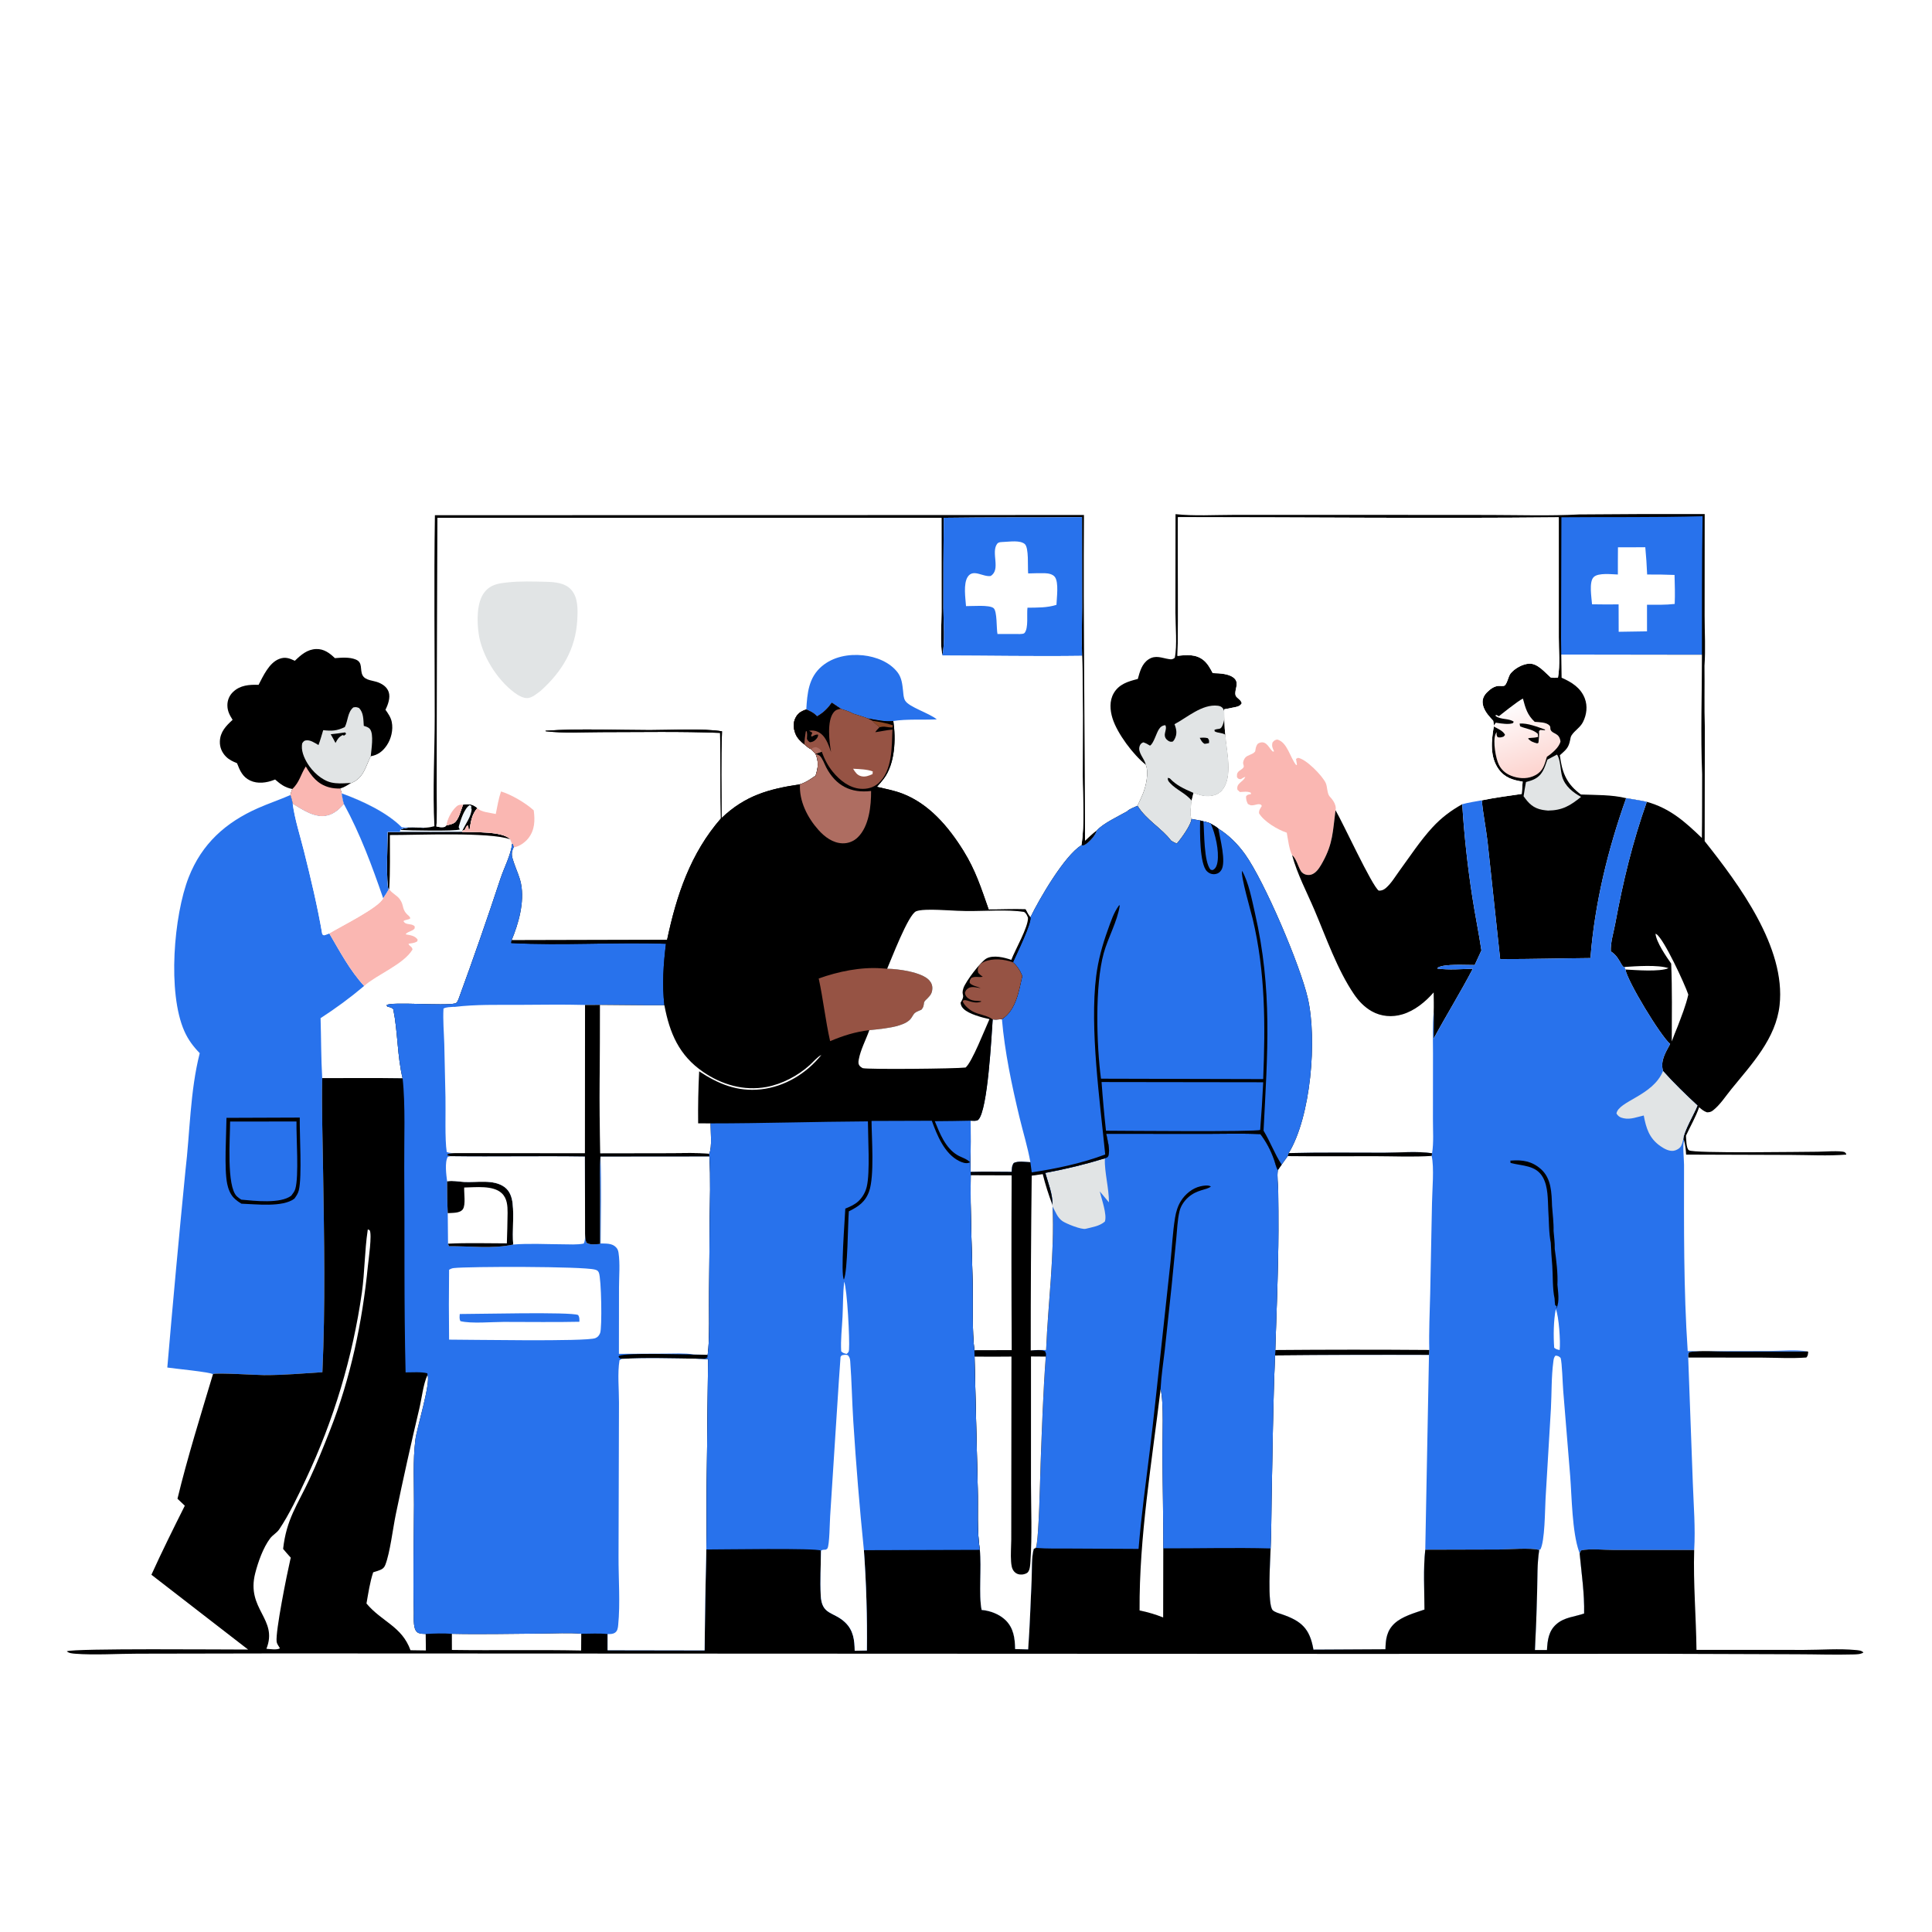 <?xml version="1.0" encoding="utf-8" ?>
<svg xmlns="http://www.w3.org/2000/svg" xmlns:xlink="http://www.w3.org/1999/xlink" width="1024" height="1024">
	<path fill="white" d="M0 0L1024 0L1024 1024L0 1024L0 0Z"/>
	<path d="M894.78 719.525C894.766 718.192 894.535 717.689 895.343 716.556C902.038 715.706 909.429 716.322 916.199 716.319L957.985 716.286L958.395 716.486C958.21 717.801 958.331 718.477 957.421 719.505C949.629 720.086 941.562 719.608 933.744 719.563L894.78 719.525Z"/>
	<path d="M230.507 273.078L574.525 272.958C574.11 330.517 575.028 388.076 575.081 445.642C577.103 443.765 579.077 441.818 581.305 440.185C580.684 442.71 577.465 446.283 575.279 447.601C574.368 448.151 574.158 448.258 573.181 447.972C574.952 437.655 573.884 421.993 573.871 411.157C573.845 390 574.194 368.756 573.53 347.612C573.214 339.113 573.537 330.478 573.552 321.963L573.496 274.087C549.07 274.351 524.636 274.063 500.21 274.441Q499.959 298.388 500.006 322.335C500.011 329.421 501.034 340.813 499.41 347.443C498.193 340.172 499.043 331.678 499.043 324.24L499.008 274.475L231.839 274.52L231.585 383.902L231.53 418.919C231.519 425.213 231.851 431.768 231.295 438.032C232.31 438.248 233.333 438.494 234.376 438.438C235.614 438.371 235.784 438.353 236.586 437.493C237.809 437.169 239.408 436.889 240.508 436.274C243.078 434.836 244.379 429.144 245.417 426.457C248.911 426.154 250.218 426.026 252.996 428.276C249.899 432.006 249.641 435.364 248.823 440.02L249.279 439.535L248.393 439.838L248.18 437.753L247.641 437.609C247.031 438.304 246.723 438.972 246.353 439.815L245.055 440.36L244.899 440.955Q228.426 441.062 211.953 440.994L212.118 439.88C215.036 437.778 221.898 438.92 225.653 438.68C227.289 438.585 228.674 438.341 230.255 437.902C229.258 419.295 230.404 398.466 230.411 379.593C230.426 344.111 229.969 308.552 230.507 273.078Z"/>
	<path fill="#F0F8FF" d="M212.118 439.88C216.579 440.135 241.132 440.633 243.719 439.621C243.253 438.788 242.975 438.757 243.246 437.791C244.123 434.672 246.113 428.361 248.983 426.705L249.706 427.137L249.956 428.238L249.326 427.996L249.985 428.699C249.88 432.782 246.682 436.649 245.055 440.36L244.899 440.955Q228.426 441.062 211.953 440.994L212.118 439.88Z"/>
	<path d="M156.276 350.226C159.519 347.097 162.874 344.123 167.644 344.001C171.698 343.896 174.73 346.143 177.502 348.825C181.066 348.565 185.22 348.177 188.598 349.573C192.447 351.162 190.665 354.969 192.149 357.884C193.616 360.766 197.906 360.608 200.694 361.777C203.071 362.773 205.132 364.245 206.006 366.763C207.031 369.714 205.633 373.575 204.304 376.183C205.723 378.168 207.141 380.205 207.638 382.64C208.492 386.818 207.342 391.627 204.953 395.126C202.806 398.27 200.234 400.193 196.503 400.828C196.429 400.971 196.35 401.111 196.281 401.256C193.698 406.613 192.687 412.125 186.593 414.854C186.404 414.939 186.204 414.995 186.009 415.066C184.146 416.174 182.391 417.337 180.287 417.928C180.602 418.785 180.967 419.612 181.1 420.519C181.421 422.425 181.676 424.34 182.299 426.176C180.126 428.82 177.067 431.428 173.67 432.254C166.915 433.897 160.635 429.353 155.153 426.121C154.888 424.467 154.439 422.976 153.91 421.389C154.109 420.274 154.538 419.252 154.926 418.191C150.943 417.401 148.781 415.724 145.8 413.151C145.613 413.227 145.426 413.305 145.238 413.379C141.301 414.927 136.541 415.576 132.585 413.701C128.557 411.792 127.132 408.404 125.627 404.513C123.5 403.657 121.511 402.744 119.856 401.108C117.653 398.929 116.433 396.113 116.533 393C116.699 387.893 119.77 384.747 123.287 381.527C121.711 379.002 120.553 376.919 120.523 373.878C120.497 371.162 121.545 368.642 123.511 366.76C127.302 363.132 132.115 362.813 137.05 362.98C139.556 358.187 142.587 351.392 147.895 349.279C151.085 348.009 153.308 348.845 156.276 350.226Z"/>
	<path fill="#FAB7B2" d="M162.067 406.243C165.156 411.498 168.318 415.637 174.503 417.311C176.401 417.825 178.328 417.978 180.287 417.928C180.602 418.785 180.967 419.612 181.1 420.519C181.421 422.425 181.676 424.34 182.299 426.176C180.126 428.82 177.067 431.428 173.67 432.254C166.915 433.897 160.635 429.353 155.153 426.121C154.888 424.467 154.439 422.976 153.91 421.389C154.109 420.274 154.538 419.252 154.926 418.191C158.754 414.647 159.383 410.427 162.067 406.243Z"/>
	<path fill="#E1E4E5" d="M182.759 385.368C184.493 381.933 184.177 377.529 187.257 374.949C188.682 374.688 188.923 374.753 190.293 375.253C192.775 377.812 192.55 381.358 192.816 384.718C193.993 385.089 195.265 385.404 196.077 386.417C198.26 389.138 196.784 397.372 196.503 400.828C196.429 400.971 196.35 401.111 196.281 401.256C193.698 406.613 192.687 412.125 186.593 414.854C186.404 414.939 186.204 414.995 186.009 415.066C185.069 415.004 185.46 414.999 184.551 415.056C181.541 415.244 178.501 415.411 175.536 414.724C170.55 413.568 165.646 408.981 163.022 404.706C161.135 401.632 159.328 397.483 160.234 393.84C160.804 393.171 160.986 392.672 161.891 392.468C164.319 391.922 166.777 393.736 168.804 394.887C169.775 392.329 170.497 389.624 171.305 387.006C175.997 387.516 178.467 387.397 182.759 385.368Z"/>
	<path d="M182.879 388.195C183.288 388.432 183.009 388.231 183.415 389.076L182.281 389.942L181.708 389.561C179.531 390.606 178.945 391.692 177.826 393.787C177.044 392.217 176.15 390.7 175.292 389.171C177.827 388.956 180.358 388.541 182.879 388.195Z"/>
	<path fill="#2872EC" d="M500.21 274.441C524.636 274.063 549.07 274.351 573.496 274.087L573.552 321.963C573.537 330.478 573.214 339.113 573.53 347.612C548.847 347.952 524.1 347.486 499.41 347.443C501.034 340.813 500.011 329.421 500.006 322.335Q499.959 298.387 500.21 274.441Z"/>
	<path fill="white" d="M532.289 287.216C535.374 287.098 540.56 286.256 543.099 288.302C545.443 290.19 544.596 300.601 544.948 303.929C547.877 303.859 550.827 303.748 553.757 303.815C555.546 303.856 557.965 304.27 559.104 305.807C561.266 308.724 560.064 316.888 559.943 320.59C554.926 322.172 549.78 322.023 544.582 322.096C544.121 325.631 545.194 332.751 543.103 335.394C542.557 336.084 541.455 335.959 540.625 336.052L528.684 336.029C528.079 333.148 528.592 323.991 526.615 322.326C524.405 320.464 515.247 321.317 512.012 321.259C511.71 317.029 510.506 309.473 512.898 305.765C515.805 301.258 521.066 305.966 525.079 305.279C530.579 301.874 525.16 293.022 528.439 288.321C529.279 287.116 530.981 287.339 532.289 287.216Z"/>
	<path fill="#2872EC" d="M181.1 420.519C191.769 424.382 204.965 430.472 213.014 438.578L225.653 438.68C221.898 438.92 215.036 437.778 212.118 439.88L211.953 440.994Q228.426 441.062 244.899 440.955C251.236 441.199 265.796 440.465 270.27 444.65C270.345 444.721 270.408 444.803 270.477 444.879L271.445 447.311C270.729 453.195 267.262 459.755 265.334 465.489Q254.774 497.478 243.195 529.112C242.726 530.129 242.447 531.559 241.219 531.848C235.293 533.243 207.3 530.841 204.94 532.718L205.246 533.501C206.574 533.864 207.531 533.861 208.452 534.932C210.889 546.944 210.515 559.545 213.385 571.51C199.194 571.283 184.973 571.448 170.778 571.422C170.49 588.06 170.996 604.776 171.256 621.417C171.806 656.583 172.484 692.159 170.872 727.289C160.583 727.95 150.299 728.86 139.981 728.834C136.219 728.825 114.333 727.462 112.975 728.258L112.866 728.395C111.935 727.233 91.523 725.314 88.676 724.818Q93.14 672.703 98.271 620.65C100.718 600.036 100.721 578.38 105.863 558.2C102.389 554.622 99.725 551.063 97.695 546.486C88.698 526.21 92.092 485.197 100.001 464.996C106.944 447.263 119.541 435.924 136.768 428.312C142.402 425.822 148.26 423.871 153.91 421.389C154.439 422.976 154.888 424.467 155.153 426.121C160.635 429.353 166.915 433.897 173.67 432.254C177.067 431.428 180.126 428.82 182.299 426.176C181.676 424.34 181.421 422.425 181.1 420.519Z"/>
	<path d="M120.046 592.484L158.882 592.34C158.734 601.53 160.147 623.329 158.393 630.82C157.986 632.557 157.064 633.89 156.027 635.311C149.845 640.031 135.649 638.207 127.975 637.981C126.476 637.079 125.036 636.081 123.831 634.798C122.016 632.865 120.946 630.049 120.425 627.489C118.755 619.291 119.97 601.566 120.046 592.484Z"/>
	<path fill="#2872EC" d="M121.962 594.434L157.143 594.42C156.989 602.766 158.51 623.48 156.516 630.167C156.121 631.491 155.212 632.637 154.389 633.724C148.665 638.136 134.874 636.483 127.879 635.834C127.068 635.295 126.256 634.769 125.551 634.093C119.965 628.735 121.948 603.137 121.962 594.434Z"/>
	<path fill="white" d="M181.1 420.519C191.769 424.382 204.965 430.472 213.014 438.578L225.653 438.68C221.898 438.92 215.036 437.778 212.118 439.88L211.953 440.994Q228.426 441.062 244.899 440.955C251.236 441.199 265.796 440.465 270.27 444.65C270.345 444.721 270.408 444.803 270.477 444.879L271.445 447.311C270.729 453.195 267.262 459.755 265.334 465.489Q254.774 497.478 243.195 529.112C242.726 530.129 242.447 531.559 241.219 531.848C235.293 533.243 207.3 530.841 204.94 532.718L205.246 533.501C206.574 533.864 207.531 533.861 208.452 534.932C210.889 546.944 210.515 559.545 213.385 571.51C199.194 571.283 184.973 571.448 170.778 571.422C170.16 560.911 170.228 550.184 169.913 539.637C178.039 534.378 185.62 528.827 193.007 522.563C185.461 514.405 180.119 504.267 174.529 494.727C173.597 495.138 172.655 495.431 171.685 495.738L170.825 495.196C168.278 480.332 164.721 465.494 161.059 450.869C159.032 442.768 156.286 434.375 155.153 426.121C160.635 429.353 166.915 433.897 173.67 432.254C177.067 431.428 180.126 428.82 182.299 426.176C181.676 424.34 181.421 422.425 181.1 420.519Z"/>
	<path d="M244.899 440.955C251.236 441.199 265.796 440.465 270.27 444.65C270.345 444.721 270.408 444.803 270.477 444.879C259.808 440.853 220.766 442.651 206.647 442.58C206.592 452.08 206.892 461.73 206.282 471.207L205.948 471.484C204.564 469.059 205.421 445.729 205.432 440.947L211.953 440.994Q228.426 441.062 244.899 440.955Z"/>
	<path fill="#FAB7B2" d="M205.948 471.484L206.282 471.207C206.393 471.379 206.49 471.56 206.614 471.723C208.083 473.656 210.504 474.619 211.929 476.648C214.472 480.266 212.587 481.912 216.613 485.391C217.092 485.805 217.29 486.101 217.505 486.691C216.484 487.693 214.446 487.405 213.852 488.257C214.515 489.307 214.98 489.466 216.195 489.73C217.759 490.071 218.441 489.854 219.747 490.872C219.787 491.585 220.007 491.911 219.454 492.468C218.429 493.499 215.427 494.071 215.019 495.224C217.487 495.708 219.798 495.843 221.35 497.977C221.186 498.85 221.405 498.806 220.736 499.187C219.506 499.889 217.886 499.98 216.502 500.198C217.031 501.745 218.415 501.501 218.639 503.293C213.787 511.243 199.96 516.407 193.007 522.563C185.461 514.405 180.119 504.267 174.529 494.727C179.726 491.47 201.226 480.937 203.076 476.037C204.13 474.575 205.029 473.033 205.948 471.484Z"/>
	<path fill="white" d="M181.1 420.519C191.769 424.382 204.965 430.472 213.014 438.578L225.653 438.68C221.898 438.92 215.036 437.778 212.118 439.88L211.953 440.994L205.432 440.947C205.421 445.729 204.564 469.059 205.948 471.484C205.029 473.033 204.13 474.575 203.076 476.037C201.226 480.937 179.726 491.47 174.529 494.727C173.597 495.138 172.655 495.431 171.685 495.738L170.825 495.196C168.278 480.332 164.721 465.494 161.059 450.869C159.032 442.768 156.286 434.375 155.153 426.121C160.635 429.353 166.915 433.897 173.67 432.254C177.067 431.428 180.126 428.82 182.299 426.176C181.676 424.34 181.421 422.425 181.1 420.519Z"/>
	<path fill="#2872EC" d="M181.1 420.519C191.769 424.382 204.965 430.472 213.014 438.578L225.653 438.68C221.898 438.92 215.036 437.778 212.118 439.88L211.953 440.994L205.432 440.947C205.421 445.729 204.564 469.059 205.948 471.484C205.029 473.033 204.13 474.575 203.076 476.037C197.179 458.929 190.971 442.094 182.299 426.176C181.676 424.34 181.421 422.425 181.1 420.519Z"/>
	<path d="M837.01 272.669Q870.265 272.362 903.522 272.458L903.487 326.312C903.48 335.011 904.033 344.185 903.406 352.84C903.562 363.779 903.226 374.77 903.598 385.697L903.511 445.831C921.692 468.777 946.621 502.177 943.216 532.794C941.248 550.483 928.46 563.989 917.698 577.206C914.683 580.908 911.674 585.626 907.902 588.558C906.835 589.388 906.048 589.512 904.763 589.563C903.048 589.003 901.942 588.014 900.573 586.867C898.735 592.155 895.932 596.874 893.603 601.932C893.735 603.616 893.681 608.699 895.172 609.677C897.867 611.444 955.803 610.446 963.448 610.44C966.171 610.438 975.477 609.725 977.67 610.657C978.054 610.821 978.241 611.267 978.526 611.572L978.519 611.967C968.872 612.751 958.814 612.164 949.128 612.137L893.666 611.962C893.545 609.343 893.269 607.114 892.606 604.567L892.147 603.987C892.263 599.777 897.973 590.394 899.67 585.966C893.333 580.092 887.181 574.143 881.422 567.695C879.968 562.104 882.685 558.095 885.206 553.317C880.027 548.947 862.539 520.045 861.511 513.862L861.044 512.508L860.685 512.661C860.196 512.249 859.858 511.883 859.538 511.325C857.98 508.62 856.905 506.471 854.307 504.624C854.125 504.494 853.936 504.375 853.75 504.251C853.546 499.535 855.278 494.074 856.135 489.42C860.217 467.262 865.302 446.22 872.839 424.989C869.261 424.172 865.518 423.713 861.899 423.046C852.203 450.247 845.22 478.956 842.97 507.793C827.028 507.94 811.056 508.377 795.116 508.343L788.395 445.827C787.55 438.626 786.042 431.381 785.386 424.188C792.367 422.74 799.484 421.84 806.538 420.804L807.042 414.285C801.959 413.486 797.642 412.232 794.421 407.852C789.584 401.275 790.432 392.631 791.751 385.09L791.801 384.408C791.711 383.618 791.565 382.829 791.439 382.044L789.997 380.461C788.013 378.302 785.94 375.377 785.813 372.336C785.72 370.113 786.702 368.364 788.248 366.838C790.063 365.046 792.294 363.413 794.93 363.547C795.66 363.585 796.213 363.637 796.954 363.549C798.68 363.343 799.357 358.571 800.584 357.023C802.734 354.311 806.975 351.944 810.462 351.757C814.972 351.516 818.732 356.298 821.888 359.048C823.332 359.327 824.332 359.291 825.767 359.12C826.949 352.566 826.153 344.585 826.197 337.861L826.19 274.185C758.93 274.839 691.609 274.125 624.341 274.126C624.073 298.603 624.797 323.168 624.086 347.624C628.969 347.076 633.865 346.612 637.932 349.941C640.099 351.715 641.486 354.313 642.772 356.754C646.284 356.858 651.991 356.993 654.516 359.836C656.782 362.388 654.221 365.636 654.85 368.402C655.219 370.028 657.769 370.673 658.158 372.76C657.227 374.193 656.24 374.468 654.591 374.826Q651.724 375.418 648.845 375.944C649.011 380.331 648.851 385.105 649.479 389.434C650.005 397.691 653.811 412.04 647.64 418.981C645.745 421.113 643.235 421.888 640.448 421.984C637.61 422.082 635.204 421.191 632.579 420.261L631.574 424.344C631.332 426.928 630.498 431.73 631.576 434.055C631.257 437.348 626 444.594 623.716 447.172C622.607 446.72 621.679 446.21 620.674 445.56C615.701 438.938 607.607 434.743 602.871 427.077C603.858 424.986 604.866 422.889 605.746 420.75C607.393 416.748 609.034 409.387 607.27 405.305C600.754 400.177 592.157 388.805 589.654 380.739C588.319 376.433 587.944 371.519 590.267 367.47C593.083 362.564 597.944 361.155 603.057 359.869C604.144 355.974 605.196 351.765 608.831 349.426C612.558 347.029 615.83 348.791 619.701 349.361C621.081 349.564 621.531 349.465 622.649 348.656C623.995 341.99 623.012 331.902 623.002 324.753L623.054 272.51C633.008 273.576 643.558 272.911 653.595 272.908L710.499 272.891L789.808 272.948C805.473 272.979 821.367 273.492 837.01 272.669Z"/>
	<path fill="white" d="M861.044 512.508C867.171 512.117 878.688 511.258 884.339 513.143C879.749 515.203 866.785 514.144 861.511 513.862L861.044 512.508Z"/>
	<path fill="white" d="M877.452 494.886C877.62 494.967 877.799 495.028 877.955 495.13C882.022 497.808 893.086 521.84 894.837 527.149C893.532 532.981 891.256 538.548 889.155 544.127C888.032 546.699 887.076 549.352 886.071 551.973C886.102 538.246 886.332 524.444 885.763 510.728C883.194 507.09 877.862 499.356 877.452 494.886Z"/>
	<path fill="#E1E4E5" d="M825.241 399.937C827.168 402.626 826.992 408.441 828.036 411.8C829.571 416.744 833.64 419.967 837.997 422.369C832.25 427.001 828.137 429.523 820.509 429.621C819.52 429.529 818.526 429.432 817.547 429.254C812.716 428.374 810.222 425.874 807.534 422.011C807.887 419.493 808.352 416.997 808.805 414.495C810.141 414.128 811.501 413.765 812.767 413.195C817.492 411.071 818.562 407.161 820.151 402.626C821.831 401.703 823.545 400.832 825.241 399.937Z"/>
	<defs>
		<linearGradient id="gradient_0" gradientUnits="userSpaceOnUse" x1="814.246" y1="409.627" x2="802.4" y2="373.003">
			<stop offset="0" stop-color="#FDD4CF"/>
			<stop offset="1" stop-color="#FEFDFE"/>
		</linearGradient>
	</defs>
	<path fill="url(#gradient_0)" d="M807.177 370.253C808.503 375.255 809.504 378.953 813.429 382.581C815.774 382.809 819.553 382.709 821.257 384.524C821.999 385.313 821.503 386.049 821.904 386.889C823.028 389.245 826.486 388.245 827.092 393.004C826.404 396.124 822.498 399.378 819.908 401.103C818.608 405.269 817.967 408.616 813.854 410.832C810.18 412.81 806.149 412.824 802.222 411.621C798.814 410.577 796.049 408.602 794.436 405.36C792.741 401.954 791.194 392.865 792.607 389.269C792.885 388.561 792.902 388.588 793.267 388.058C793.189 389.414 793.07 389.619 793.795 390.74C795.22 390.993 795.56 390.869 796.95 390.405L797.713 389.516C796.701 387.332 793.821 386.216 791.751 385.09L791.801 384.408L792.812 383.033L793.521 383.151C795.82 383.512 799.836 384.116 801.928 383.251L802.304 382.513C799.498 380.571 795.798 381.632 792.74 379.524L792.749 378.949C793.752 378.94 793.853 379.549 794.488 379.589C794.5 379.59 804.281 371.639 807.177 370.253Z"/>
	<path d="M805.438 383.514C809.594 383.134 815.054 385.333 818.978 386.708L818.763 387.049L816.359 386.873L815.719 387.515C815.81 389.618 815.656 391.593 815.408 393.681L814.754 394.006C812.699 393.511 811.415 393.04 809.883 391.48C810.583 391.115 810.301 391.163 811.04 391.129C812.543 391.06 813.752 390.954 815.218 390.589L815.082 388.94C812.564 386.54 808.792 386.326 805.68 384.961L805.438 383.514Z"/>
	<path fill="#E1E4E5" d="M622.51 383.839C629.189 380.325 637.162 373.05 645.448 374.049C646.653 374.194 647.673 374.621 648.337 375.702C649.667 377.864 648.963 381.91 648.12 384.114C646.921 387.249 645.936 385.851 643.689 386.849L643.81 387.633C645.696 388.678 647.604 388.2 649.479 389.434C650.005 397.691 653.811 412.04 647.64 418.981C645.745 421.113 643.235 421.888 640.448 421.984C637.61 422.082 635.204 421.191 632.579 420.261L631.574 424.344C631.332 426.928 630.498 431.73 631.576 434.055C631.257 437.348 626 444.594 623.716 447.172C622.607 446.72 621.679 446.21 620.674 445.56C615.701 438.938 607.607 434.743 602.871 427.077C603.858 424.986 604.866 422.889 605.746 420.75C607.393 416.748 609.034 409.387 607.27 405.305C606.597 401.99 602.881 398.903 604.028 395.466C604.391 394.376 604.951 393.877 605.957 393.449C607.296 393.852 608.327 394.468 609.503 395.195C611.403 394.256 612.853 388.546 614.314 386.42C615.248 385.06 615.975 384.603 617.577 384.335C618.581 385.622 617.396 387.9 617.353 389.477C617.32 390.735 617.929 391.734 618.949 392.454C619.937 393.152 620.442 393.257 621.581 393.046C622.065 392.538 622.179 392.472 622.559 391.76C624.044 388.976 623.579 386.605 622.51 383.839Z"/>
	<path d="M635.881 391.082C637.407 390.954 638.644 390.859 640.155 391.248C640.968 392.37 640.869 392.447 640.79 393.85C640.013 394.059 639.269 394.148 638.472 394.25C637.013 393.459 636.71 392.494 635.881 391.082Z"/>
	<path d="M631.574 424.344C628.482 420.424 623.449 418.663 620.108 414.973C619.279 414.057 618.842 413.533 618.972 412.265L620.032 412.56C623.361 416.175 627.687 418.153 632.157 420.082L632.579 420.261L631.574 424.344Z"/>
	<path fill="#2872EC" d="M827.578 274.163C852.502 273.94 877.501 274.3 902.411 273.608C901.987 298.068 902.123 322.561 902.071 347.026L827.496 346.92L827.392 338.582L827.578 274.163Z"/>
	<path fill="white" d="M857.554 290.071L872.04 290.062C872.477 294.879 872.838 299.667 873.02 304.502Q880.283 304.443 887.541 304.731C887.675 309.858 887.848 314.972 887.625 320.099C882.766 320.668 877.833 320.526 872.947 320.533L872.95 334.627L857.934 334.861L857.894 320.335Q850.853 320.422 843.812 320.288C843.602 316.888 842.047 308.417 844.701 305.856C847.17 303.473 854.168 304.417 857.506 304.498C857.471 299.69 857.534 294.879 857.554 290.071Z"/>
	<path fill="white" d="M827.496 346.92L902.071 347.026C902.077 368.026 901.308 389.401 902.171 410.358C902.126 421.617 902.193 432.89 902.024 444.147C893.067 435.512 885.12 428.402 872.839 424.989C869.261 424.172 865.518 423.713 861.899 423.046C854.262 421.173 845.744 421.402 837.923 421.102Q837.311 420.644 836.711 420.17C829.901 414.763 827.794 408.697 826.763 400.294C829.894 397.449 831.368 396.526 832.204 392.23C832.366 391.401 832.469 390.52 832.931 389.793C834.619 387.141 837.556 385.627 839.033 382.658C840.969 378.766 841.537 374.279 839.969 370.165C837.819 364.526 832.962 361.509 827.684 359.219L827.496 346.92Z"/>
	<path fill="white" d="M624.341 274.126C691.609 274.125 758.93 274.839 826.19 274.185L826.197 337.861C826.153 344.585 826.949 352.566 825.767 359.12C824.332 359.291 823.332 359.327 821.888 359.048C818.732 356.298 814.972 351.516 810.462 351.757C806.975 351.944 802.734 354.311 800.584 357.023C799.357 358.571 798.68 363.343 796.954 363.549C796.213 363.637 795.66 363.585 794.93 363.547C792.294 363.413 790.063 365.046 788.248 366.838C786.702 368.364 785.72 370.113 785.813 372.336C785.94 375.377 788.013 378.302 789.997 380.461L791.439 382.044C791.565 382.829 791.711 383.618 791.801 384.408L791.751 385.09C790.432 392.631 789.584 401.275 794.421 407.852C797.642 412.232 801.959 413.486 807.042 414.285L806.538 420.804C799.484 421.84 792.367 422.74 785.386 424.188C781.947 424.829 778.384 425.326 775.015 426.258Q776.571 451.004 780.374 475.506C781.826 484.944 783.767 494.304 785.186 503.745C784 506.323 782.832 508.913 781.616 511.477C776.865 511.542 765.647 510.713 762.016 512.888L761.871 513.373C767.671 514.163 774.732 513.643 780.614 513.446C774.065 525.998 766.585 538.037 759.854 550.494Q759.911 543.452 759.886 536.41C759.182 543.546 759.514 550.905 759.519 558.076L759.486 593.123C759.458 598.945 759.967 605.523 759.038 611.247C751.095 610.058 741.724 610.954 733.686 610.962C716.817 610.981 699.894 610.718 683.035 611.167C694.801 591.888 698.202 551.022 693.162 529.077C689.151 511.617 670.255 467.251 659.924 452.793C656.06 447.386 651.362 442.693 645.725 439.152C644.523 438.097 643.101 437.355 641.725 436.551C640.497 435.923 639.19 435.672 637.859 435.331L636.097 434.873L631.576 434.055C630.498 431.73 631.332 426.928 631.574 424.344L632.579 420.261C635.204 421.191 637.61 422.082 640.448 421.984C643.235 421.888 645.745 421.113 647.64 418.981C653.811 412.04 650.005 397.691 649.479 389.434C648.851 385.105 649.011 380.331 648.845 375.944Q651.724 375.418 654.591 374.826C656.24 374.468 657.227 374.193 658.158 372.76C657.769 370.673 655.219 370.028 654.85 368.402C654.221 365.636 656.782 362.388 654.516 359.836C651.991 356.993 646.284 356.858 642.772 356.754C641.486 354.313 640.099 351.715 637.932 349.941C633.865 346.612 628.969 347.076 624.086 347.624C624.797 323.168 624.073 298.603 624.341 274.126Z"/>
	<path fill="#FAB7B2" d="M682.002 441.338C677.236 439.784 669.862 435.43 667.303 431.038C667.231 429.323 667.921 428.648 668.786 427.195L668.361 426.476C667.13 426.026 666.394 426.326 665.183 426.602C663.54 426.975 662.832 427.014 661.389 426.105C660.656 424.626 660.463 423.812 660.417 422.163C661.129 421.015 661.818 421.168 663.074 420.865L662.948 420.137C661.183 419.334 659.086 419.696 657.193 419.798L655.886 418.621C655.084 415.077 658.868 414.568 660.048 411.76C658.917 412.187 659.315 411.977 658.33 412.569C658.109 412.702 657.892 412.841 657.673 412.977C656.419 412.895 656.496 412.941 655.656 412.008C655.617 411.453 655.554 410.975 655.657 410.412C655.88 409.189 656.671 408.677 657.623 408.054C660.762 405.998 658.155 405.698 659.083 403.259C659.839 401.272 660.62 400.869 662.499 400.053C663.665 399.547 664.411 399.289 665.253 398.291C665.425 397.413 665.548 396.374 665.871 395.544C666.339 394.342 666.786 393.879 668.06 393.571C671.428 392.756 672.59 396.568 674.639 398.382L675.283 398.232C674.453 396.452 673.956 395.534 674.447 393.549C675.414 392.412 675.485 392.334 676.924 391.96C682.335 393.291 683.766 401.613 687.029 405.545L687.413 405.291L686.91 402.25L687.916 401.674C692.107 402.126 700.873 411.102 702.657 414.992C703.593 417.033 703.339 420.645 704.795 422.201C705.523 422.979 706.136 423.677 706.703 424.584C707.585 425.995 708.27 427.794 707.854 429.448L707.791 429.909C706.407 440.475 706.516 447.042 701.121 456.804C699.961 458.904 698.629 461.308 696.65 462.727C695.466 463.576 694.259 463.903 692.794 463.713C691.411 463.534 690.138 462.767 689.422 461.57C688.003 459.201 687.013 454.953 684.849 453.272C683.158 449.785 682.731 445.151 682.002 441.338Z"/>
	<path d="M775.015 426.258Q776.571 451.004 780.374 475.506C781.826 484.944 783.767 494.304 785.186 503.745C784 506.323 782.832 508.913 781.616 511.477C776.865 511.542 765.647 510.713 762.016 512.888L761.871 513.373C767.671 514.163 774.732 513.643 780.614 513.446C774.065 525.998 766.585 538.037 759.854 550.494Q759.911 543.452 759.886 536.41C760.005 532.949 759.899 529.466 759.87 526.002C755.509 531.017 749.828 535.671 743.383 537.613C737.889 539.268 732.05 538.831 727.024 535.983C723.178 533.804 720.145 530.626 717.677 527.002C708.762 513.911 702.905 496.929 696.709 482.377C692.623 472.778 687.582 463.364 684.849 453.272C687.013 454.953 688.003 459.201 689.422 461.57C690.138 462.767 691.411 463.534 692.794 463.713C694.259 463.903 695.466 463.576 696.65 462.727C698.629 461.308 699.961 458.904 701.121 456.804C706.516 447.042 706.407 440.475 707.791 429.909L707.854 429.448C711.587 435.655 727.284 469.863 730.785 472.063C732.362 472.125 733.46 471.599 734.63 470.587C737.422 468.174 739.675 464.341 741.864 461.347C747.447 453.71 752.81 445.504 759.215 438.537C763.852 433.492 769.036 429.572 775.015 426.258Z"/>
	<path fill="white" d="M231.839 274.52L499.008 274.475L499.043 324.24C499.043 331.678 498.193 340.172 499.41 347.443C524.1 347.486 548.847 347.952 573.53 347.612C574.194 368.756 573.845 390 573.871 411.157C573.884 421.993 574.952 437.655 573.181 447.972C564.118 453.47 550.666 476.823 546.14 486.188C545.05 485.032 544.319 483.376 543.55 481.981C537.077 481.763 530.516 482.092 524.029 482.063C520.053 470.766 517.123 461.359 510.676 450.983C502.809 438.322 492.497 426.033 478.201 420.593C473.916 418.963 469.243 418.077 464.782 417.037C466.016 415.652 467.265 414.252 468.384 412.771C474.422 404.774 474.871 391.682 473.467 382.154C469.047 382.663 464.251 381.496 459.888 380.763C457.371 379.797 454.708 379.052 452.14 378.22C450.249 377.051 447.731 376.428 445.631 375.677Q443.28 374.055 440.889 372.495C438.581 375.691 436.549 377.677 433.096 379.715C431.647 378.246 430.575 377.542 428.719 376.702C428.257 376.493 427.803 376.267 427.345 376.05C424.484 377.047 422.7 378.104 421.429 380.964C420.249 383.618 420.661 386.743 421.818 389.335C422.755 391.436 424.569 393.122 426.334 394.549C427.402 395.419 428.635 396.685 429.936 397.092L432.248 399.535C434.001 403.82 433.657 406.765 432.282 411.124C429.604 412.982 427.152 414.716 424.007 415.701C407.343 418.199 394.933 421.658 382.437 433.578C382.466 418.303 382.032 402.871 382.683 387.618C372.763 385.971 355.245 386.978 344.358 386.97C326.096 386.956 307.279 386.039 289.085 387.308L289.304 387.586C298.978 388.699 308.925 388.049 318.659 388.045C339.607 388.037 360.747 387.612 381.674 388.437C382.036 403.559 381.73 418.69 382.089 433.81C365.972 452.325 358.584 474.464 353.568 498.146L271.164 498.35C274.864 489.464 278.058 478.159 276.165 468.467C275.433 464.714 273.702 461.138 272.477 457.528C271.341 454.179 270.614 452.42 272.259 449.063L271.891 447.474L271.445 447.311L270.477 444.879C270.408 444.803 270.345 444.721 270.27 444.65C265.796 440.465 251.236 441.199 244.899 440.955L245.055 440.36L246.353 439.815C246.723 438.972 247.031 438.304 247.641 437.609L248.18 437.753L248.393 439.838L249.279 439.535L248.823 440.02C249.641 435.364 249.899 432.006 252.996 428.276C250.218 426.026 248.911 426.154 245.417 426.457C244.379 429.144 243.078 434.836 240.508 436.274C239.408 436.889 237.809 437.169 236.586 437.493C235.784 438.353 235.614 438.371 234.376 438.438C233.333 438.494 232.31 438.248 231.295 438.032C231.851 431.768 231.519 425.213 231.53 418.919L231.585 383.902L231.839 274.52Z"/>
	<path fill="#FAB7B2" d="M236.586 437.493C237.148 434.169 238.902 430.674 241.19 428.182C242.657 426.583 243.36 426.527 245.417 426.457C244.379 429.144 243.078 434.836 240.508 436.274C239.408 436.889 237.809 437.169 236.586 437.493Z"/>
	<path fill="#FAB7B2" d="M265.55 419.483C271.018 421.14 278.728 425.656 282.898 429.514C283.597 434.871 283.502 439.961 279.921 444.428C278.296 446.456 275.297 448.633 272.668 449.035C272.533 449.055 272.396 449.053 272.259 449.063L271.891 447.474L271.445 447.311L270.477 444.879C270.408 444.803 270.345 444.721 270.27 444.65C265.796 440.465 251.236 441.199 244.899 440.955L245.055 440.36L246.353 439.815C246.723 438.972 247.031 438.304 247.641 437.609L248.18 437.753L248.393 439.838L249.279 439.535L248.823 440.02C249.641 435.364 249.899 432.006 252.996 428.276C254.794 430.497 260.019 430.769 262.77 431.434C263.584 427.453 264.233 423.33 265.55 419.483Z"/>
	<path fill="#2872EC" d="M427.345 376.05C427.87 367.488 428.515 359.164 435.541 353.174C441.545 348.055 449.779 346.527 457.455 347.339C464.239 348.056 471.638 350.897 475.843 356.514C477.979 359.368 478.27 362.9 478.66 366.313C478.853 368.011 478.859 369.881 479.771 371.375C481.881 374.832 492.555 377.955 496.518 381.287C489.307 381.632 480.33 381.022 473.467 382.154C469.047 382.663 464.251 381.496 459.888 380.763C457.371 379.797 454.708 379.052 452.14 378.22C450.249 377.051 447.731 376.428 445.631 375.677Q443.28 374.055 440.889 372.495C438.581 375.691 436.549 377.677 433.096 379.715C431.647 378.246 430.575 377.542 428.719 376.702C428.257 376.493 427.803 376.267 427.345 376.05Z"/>
	<path fill="#E1E4E5" d="M269.014 308.689C275.507 307.954 282.918 308.213 289.476 308.368C294.075 308.477 299.469 308.916 302.732 312.545C306.509 316.746 306.257 323.242 305.968 328.535C305.12 344.072 297.919 355.945 286.562 366.165C284.647 367.573 282.148 369.796 279.697 369.993C277.264 370.189 274.434 368.433 272.576 367.047C263.329 360.145 255.282 347.214 253.685 335.74C252.773 329.19 252.561 319.162 256.859 313.79C260.073 309.773 264.235 309.185 269.014 308.689Z"/>
	<path fill="#2872EC" d="M861.899 423.046C865.518 423.713 869.261 424.172 872.839 424.989C865.302 446.22 860.217 467.262 856.135 489.42C855.278 494.074 853.546 499.535 853.75 504.251C853.936 504.375 854.125 504.494 854.307 504.624C856.905 506.471 857.98 508.62 859.538 511.325C859.858 511.883 860.196 512.249 860.685 512.661L861.044 512.508L861.511 513.862C862.539 520.045 880.027 548.947 885.206 553.317C882.685 558.095 879.968 562.104 881.422 567.695C887.181 574.143 893.333 580.092 899.67 585.966C897.973 590.394 892.263 599.777 892.147 603.987L892.606 604.567C891.702 606.655 892.579 614.595 892.577 617.377C892.552 650.306 892.299 683.249 894.517 716.124L937.865 716.03C944.13 716.019 951.853 715.199 957.985 716.286L916.199 716.319C909.429 716.322 902.038 715.706 895.343 716.556C894.535 717.689 894.766 718.192 894.78 719.525L897.233 786.137C897.648 797.768 898.665 809.93 897.951 821.534L855.077 821.518C849.865 821.524 843.022 820.642 838.01 821.757C837.732 822.288 837.417 822.797 837.248 823.374C838.23 833.827 839.868 844.721 839.618 855.207C834.567 856.963 829.219 857.114 824.947 860.832C820.782 864.458 820.214 869.371 819.931 874.537L813.535 874.54Q814.343 859.219 814.699 843.88C814.889 836.515 814.673 828.802 815.813 821.524C810.978 820.232 800.016 821.231 794.635 821.267L755.423 821.375C754.306 831.679 754.969 842.712 754.996 853.103C749.771 854.928 743.204 856.662 739.084 860.515C735.005 864.33 734.427 868.876 734.316 874.142L696.147 874.351C694.231 863.14 689.747 859.111 679.248 855.552C677.804 855.063 675.668 854.51 674.568 853.447C671.619 850.598 673.303 826.363 673.446 820.71C673.879 812.043 673.791 803.281 673.973 794.601C674.506 769.243 674.71 743.772 675.82 718.436L675.932 715.54C676.609 694.537 677.529 673.475 677.593 652.461Q677.62 641.796 677.475 631.131C677.41 627.62 676.78 623.604 677.272 620.17L679.289 617.248L682.496 612.764L683.035 611.167C699.894 610.718 716.817 610.981 733.686 610.962C741.724 610.954 751.095 610.058 759.038 611.247C759.967 605.523 759.458 598.945 759.486 593.123L759.519 558.076C759.514 550.905 759.182 543.546 759.886 536.41Q759.911 543.452 759.854 550.494C766.585 538.037 774.065 525.998 780.614 513.446C774.732 513.643 767.671 514.163 761.871 513.373L762.016 512.888C765.647 510.713 776.865 511.542 781.616 511.477C782.832 508.913 784 506.323 785.186 503.745C783.767 494.304 781.826 484.944 780.374 475.506Q776.571 451.004 775.015 426.258C778.384 425.326 781.947 424.829 785.386 424.188C786.042 431.381 787.55 438.626 788.395 445.827L795.116 508.343C811.056 508.377 827.028 507.94 842.97 507.793C845.22 478.956 852.203 450.247 861.899 423.046Z"/>
	<path fill="white" d="M824.603 693.814C826.263 697.647 827.147 711.217 826.655 715.548C825.43 715.256 824.744 715.179 823.753 714.334C823.302 707.982 823.399 700.055 824.603 693.814Z"/>
	<path d="M820.624 641.497C820.34 635.803 820.602 629.037 817.734 623.957C814.074 617.475 806.92 618.057 800.607 616.377L800.537 615.1L800.243 615.194L800.89 615.137C806.94 614.643 812.028 615.476 816.722 619.653C822.328 624.641 822.358 632.29 822.614 639.173C822.904 643.508 823.551 648.099 823.425 652.426C823.706 655.579 824.132 658.792 824.043 661.956C824.875 667.894 825.767 674.972 825.464 680.927C825.773 684.565 826.687 689.814 825.047 693.212L824.648 693.088L824.739 693.384L825.119 692.387L824.256 691.745C824.153 690.586 823.96 689.37 823.956 688.21C822.8 682.964 823.127 676.389 822.741 670.966Q822.201 664.843 821.945 658.701C820.863 653.318 821.012 647.018 820.624 641.497Z"/>
	<path fill="#E1E4E5" d="M881.422 567.695C887.181 574.143 893.333 580.092 899.67 585.966C897.973 590.394 892.263 599.777 892.147 603.987C891.826 605.145 891.538 606.503 890.923 607.542C890.198 608.765 888.467 609.721 887.086 609.933C884.619 610.311 881.974 608.811 880.035 607.46C874.098 603.32 872.491 597.976 871.221 591.242C867.636 592.02 864.299 593.495 860.59 592.714C858.782 592.333 857.743 591.754 856.762 590.186C857.818 583.578 876.1 580.787 881.422 567.695Z"/>
	<path fill="white" d="M815.813 821.524L816.237 821.173L816.375 821.356C818.853 817.025 818.836 800.176 819.179 794.273L822.015 746.66C822.457 738.506 822.218 729.784 823.301 721.726C823.478 720.411 823.524 719.457 824.489 718.488C825.95 718.733 826.108 718.739 827.17 719.751C827.926 722.167 828.233 733.517 828.541 737.169L832.232 782.333C833.101 793.685 833.255 811.81 836.887 822.302C836.964 822.525 837.033 822.75 837.109 822.973C837.154 823.107 837.202 823.24 837.248 823.374C838.23 833.827 839.868 844.721 839.618 855.207C834.567 856.963 829.219 857.114 824.947 860.832C820.782 864.458 820.214 869.371 819.931 874.537L813.535 874.54Q814.343 859.219 814.699 843.88C814.889 836.515 814.673 828.802 815.813 821.524Z"/>
	<path fill="white" d="M683.035 611.167C699.894 610.718 716.817 610.981 733.686 610.962C741.724 610.954 751.095 610.058 759.038 611.247L758.806 612.665C760.226 618.639 759.086 631.023 758.988 637.627L758.036 685.475C757.798 695.468 757.302 705.518 757.544 715.51L757.391 718.187Q716.605 718.039 675.82 718.436L675.932 715.54C676.609 694.537 677.529 673.475 677.593 652.461Q677.62 641.796 677.475 631.131C677.41 627.62 676.78 623.604 677.272 620.17L679.289 617.248L682.496 612.764L683.035 611.167Z"/>
	<path d="M683.035 611.167C699.894 610.718 716.817 610.981 733.686 610.962C741.724 610.954 751.095 610.058 759.038 611.247L758.806 612.665C748.958 613.311 738.876 612.827 729.002 612.814C713.504 612.793 697.992 612.941 682.496 612.764L683.035 611.167Z"/>
	<path d="M675.932 715.54Q716.738 715.197 757.544 715.51L757.391 718.187Q716.605 718.039 675.82 718.436L675.932 715.54Z"/>
	<path fill="white" d="M757.391 718.187L755.423 821.375C754.306 831.679 754.969 842.712 754.996 853.103C749.771 854.928 743.204 856.662 739.084 860.515C735.005 864.33 734.427 868.876 734.316 874.142L696.147 874.351C694.231 863.14 689.747 859.111 679.248 855.552C677.804 855.063 675.668 854.51 674.568 853.447C671.619 850.598 673.303 826.363 673.446 820.71C673.879 812.043 673.791 803.281 673.973 794.601C674.506 769.243 674.71 743.772 675.82 718.436Q716.605 718.039 757.391 718.187Z"/>
	<path d="M440.889 372.495Q443.28 374.055 445.631 375.677C447.731 376.428 450.249 377.051 452.14 378.22C454.708 379.052 457.371 379.797 459.888 380.763C464.251 381.496 469.047 382.663 473.467 382.154C474.871 391.682 474.422 404.774 468.384 412.771C467.265 414.252 466.016 415.652 464.782 417.037C469.243 418.077 473.916 418.963 478.201 420.593C492.497 426.033 502.809 438.322 510.676 450.983C517.123 461.359 520.053 470.766 524.029 482.063C530.516 482.092 537.077 481.763 543.55 481.981C544.319 483.376 545.05 485.032 546.14 486.188C550.666 476.823 564.118 453.47 573.181 447.972C574.158 448.258 574.368 448.151 575.279 447.601C577.465 446.283 580.684 442.71 581.305 440.185C584.407 436.551 593.031 432.495 597.39 430.02C598.459 428.791 601.347 427.827 602.871 427.077C607.607 434.743 615.701 438.938 620.674 445.56C621.679 446.21 622.607 446.72 623.716 447.172C626 444.594 631.257 437.348 631.576 434.055L636.097 434.873L637.859 435.331C639.19 435.672 640.497 435.923 641.725 436.551C643.101 437.355 644.523 438.097 645.725 439.152C651.362 442.693 656.06 447.386 659.924 452.793C670.255 467.251 689.151 511.617 693.162 529.077C698.202 551.022 694.801 591.888 683.035 611.167L682.496 612.764L679.289 617.248L677.272 620.17C676.78 623.604 677.41 627.62 677.475 631.131Q677.62 641.796 677.593 652.461C677.529 673.475 676.609 694.537 675.932 715.54L675.82 718.436C674.71 743.772 674.506 769.243 673.973 794.601C673.791 803.281 673.879 812.043 673.446 820.71C673.303 826.363 671.619 850.598 674.568 853.447C675.668 854.51 677.804 855.063 679.248 855.552C689.747 859.111 694.231 863.14 696.147 874.351L734.316 874.142C734.427 868.876 735.005 864.33 739.084 860.515C743.204 856.662 749.771 854.928 754.996 853.103C754.969 842.712 754.306 831.679 755.423 821.375L794.635 821.267C800.016 821.231 810.978 820.232 815.813 821.524C814.673 828.802 814.889 836.515 814.699 843.88Q814.343 859.219 813.535 874.54L819.931 874.537C820.214 869.371 820.782 864.458 824.947 860.832C829.219 857.114 834.567 856.963 839.618 855.207C839.868 844.721 838.23 833.827 837.248 823.374C837.417 822.797 837.732 822.288 838.01 821.757C843.022 820.642 849.865 821.524 855.077 821.518L897.951 821.534C897.417 839.067 898.975 856.914 899.174 874.474L956.312 874.483C965.222 874.485 974.739 873.696 983.568 874.55C984.961 874.684 986.752 874.756 987.65 875.877C986.166 876.826 984.071 876.838 982.342 876.887C972.468 877.167 962.455 876.801 952.569 876.791L881.201 876.549L714.399 876.592L148.37 876.349L72.984 876.487C62.757 876.493 49.834 877.311 39.934 876.515C38.424 876.393 36.53 876.274 35.403 875.226C39.133 873.557 119.479 874.324 131.491 874.295L80.252 834.648C85.838 822.321 91.896 810.155 97.956 798.054L94.066 794.361C99.239 772.903 106.486 749.673 112.866 728.395L112.975 728.258C114.333 727.462 136.219 728.825 139.981 728.834C150.299 728.86 160.583 727.95 170.872 727.289C172.484 692.159 171.806 656.583 171.256 621.417C170.996 604.776 170.49 588.06 170.778 571.422C184.973 571.448 199.194 571.283 213.385 571.51C210.515 559.545 210.889 546.944 208.452 534.932C207.531 533.861 206.574 533.864 205.246 533.501L204.94 532.718C207.3 530.841 235.293 533.243 241.219 531.848C242.447 531.559 242.726 530.129 243.195 529.112Q254.774 497.478 265.334 465.489C267.262 459.755 270.729 453.195 271.445 447.311L271.891 447.474L272.259 449.063C270.614 452.42 271.341 454.179 272.477 457.528C273.702 461.138 275.433 464.714 276.165 468.467C278.058 478.159 274.864 489.464 271.164 498.35L353.568 498.146C358.584 474.464 365.972 452.325 382.089 433.81C381.73 418.69 382.036 403.559 381.674 388.437C360.747 387.612 339.607 388.037 318.659 388.045C308.925 388.049 298.978 388.699 289.304 387.586L289.085 387.308C307.279 386.039 326.096 386.956 344.358 386.97C355.245 386.978 372.763 385.971 382.683 387.618C382.032 402.871 382.466 418.303 382.437 433.578C394.933 421.658 407.343 418.199 424.007 415.701C427.152 414.716 429.604 412.982 432.282 411.124C433.657 406.765 434.001 403.82 432.248 399.535L429.936 397.092C428.635 396.685 427.402 395.419 426.334 394.549C424.569 393.122 422.755 391.436 421.818 389.335C420.661 386.743 420.249 383.618 421.429 380.964C422.7 378.104 424.484 377.047 427.345 376.05C427.803 376.267 428.257 376.493 428.719 376.702C430.575 377.542 431.647 378.246 433.096 379.715C436.549 377.677 438.581 375.691 440.889 372.495Z"/>
	<path fill="white" d="M239.504 865.956C255.448 866.318 271.455 865.897 287.405 865.815C294.161 865.78 301.358 865.339 308.076 865.916L308.016 874.802C285.19 874.328 262.346 874.835 239.516 874.504L239.504 865.956Z"/>
	<path fill="white" d="M615.137 736.311C616.937 743.19 616.036 762.223 616.094 770.669C616.208 787.331 616.616 803.998 616.561 820.66L616.497 857.278Q610.417 854.859 604 853.575C603.75 814.564 610.509 775.012 615.137 736.311Z"/>
	<path fill="white" d="M194.951 651.599L195.925 652.036C197.289 654.292 195.323 667.663 194.986 671.069C192.053 700.74 185.838 730.445 174.857 758.246C171.453 766.863 168 775.541 164.07 783.935C157.574 797.812 151.83 805.156 150.056 820.943C151.336 822.553 152.758 824.065 154.122 825.603Q153.976 826.138 153.852 826.679C152.152 833.976 145.92 864.861 146.624 870.157C146.759 871.178 147.533 872.262 148.066 873.122L148.391 873.636C146.66 874.656 143.234 874.014 141.201 873.898C147.567 858.029 130.345 853.036 135.265 833.856C136.793 827.898 139.449 820.32 143.183 815.367C144.558 813.543 146.695 812.502 147.975 810.605C153.255 802.777 158.073 792.618 162.139 783.958Q164.902 778.104 167.444 772.151Q169.987 766.198 172.305 760.155Q174.623 754.111 176.715 747.985Q178.806 741.859 180.667 735.659Q182.528 729.459 184.156 723.194Q185.784 716.929 187.177 710.608Q188.57 704.287 189.726 697.918Q190.882 691.549 191.8 685.141C193.323 674.175 193.251 662.963 194.878 652.066L194.951 651.599Z"/>
	<path fill="white" d="M226.596 728.7C228.374 733.036 220.958 756.749 220.168 763.004C218.743 774.28 219.489 786.325 219.421 797.706C219.309 816.728 218.922 835.784 219.308 854.803C219.367 857.723 218.68 864.52 221.989 865.587C223.109 865.949 224.458 866.008 225.624 866.044L225.729 874.773Q221.65 874.738 217.571 874.658C212.975 861.913 202.368 859.608 194.24 849.889C195.229 844.34 196.025 838.717 197.795 833.352C199.031 832.966 200.328 832.605 201.523 832.106C202.907 831.528 203.671 830.825 204.219 829.427C206.745 822.984 208.232 810.078 209.795 802.567Q215.648 774.416 222.285 746.439C223.606 740.839 224.262 733.862 226.596 728.7Z"/>
	<path fill="#2872EC" d="M586.334 600.933L639.751 600.972C649.143 600.982 658.684 600.639 668.057 601.138C671.25 605.382 673.431 609.52 675.238 614.539C675.891 616.354 676.276 618.529 677.272 620.17C676.78 623.604 677.41 627.62 677.475 631.131Q677.62 641.796 677.593 652.461C677.529 673.475 676.609 694.537 675.932 715.54L675.82 718.436C674.71 743.772 674.506 769.243 673.973 794.601C673.791 803.281 673.879 812.043 673.446 820.71C654.524 820.189 635.496 820.725 616.561 820.66C616.616 803.998 616.208 787.331 616.094 770.669C616.036 762.223 616.937 743.19 615.137 736.311L615.161 735.784C615.503 729.068 616.592 722.286 617.351 715.596L620.982 681.611L623.471 656.211C623.917 651.592 624.076 646.631 625.133 642.107C625.799 639.258 627.504 636.682 629.657 634.727C634.436 630.386 639.378 630.855 641.818 628.879C640.345 627.947 637.812 628.417 636.197 628.788C631.969 629.758 628.151 632.944 625.886 636.579C624.199 639.288 623.316 642.322 622.802 645.449C621.522 653.232 621.192 661.267 620.361 669.118L614.92 719.434C613.12 735.757 611.45 752.137 609.466 768.433C607.335 785.936 604.876 803.366 603.461 820.949L567.342 820.765C561.283 820.707 555.047 820.931 549.013 820.414C550.684 816.351 551.295 781.949 551.552 775.253C552.267 756.546 552.88 737.687 554.279 719.023C554.362 717.688 554.473 717.343 553.848 716.187C551.719 715.219 548.631 715.757 546.317 715.758C548.965 715.43 551.78 715.583 554.453 715.551C555.49 690.243 558.979 664.867 557.881 639.468L557.767 638.499C558.1 633.354 555.427 626.69 554.031 621.658C564.743 619.659 575.154 617.152 585.569 613.947C586.452 613.545 587.117 613.568 587.441 612.594C588.517 609.356 586.954 604.26 586.334 600.933Z"/>
	<path fill="#E1E4E5" d="M554.031 621.658C564.743 619.659 575.154 617.152 585.569 613.947C585.405 621.755 587.754 629.422 587.762 637.271Q585.309 634.388 582.901 631.467C583.771 635.31 586.917 643.847 585.584 647.475C582.671 649.941 579.026 650.363 575.464 651.286C573.221 651.868 565.176 648.616 563.135 647.231C560.479 645.428 559.398 642.167 557.881 639.468L557.767 638.499C558.1 633.354 555.427 626.69 554.031 621.658Z"/>
	<path fill="#2872EC" d="M602.871 427.077C607.607 434.743 615.701 438.938 620.674 445.56C621.679 446.21 622.607 446.72 623.716 447.172C626 444.594 631.257 437.348 631.576 434.055L636.097 434.873L637.859 435.331C639.19 435.672 640.497 435.923 641.725 436.551C643.101 437.355 644.523 438.097 645.725 439.152C651.362 442.693 656.06 447.386 659.924 452.793C670.255 467.251 689.151 511.617 693.162 529.077C698.202 551.022 694.801 591.888 683.035 611.167L682.496 612.764L679.289 617.248L677.272 620.17C676.276 618.529 675.891 616.354 675.238 614.539C673.431 609.52 671.25 605.382 668.057 601.138C658.684 600.639 649.143 600.982 639.751 600.972L586.334 600.933C586.954 604.26 588.517 609.356 587.441 612.594C587.117 613.568 586.452 613.545 585.569 613.947C575.154 617.152 564.743 619.659 554.031 621.658C555.427 626.69 558.1 633.354 557.767 638.499L557.881 639.468C558.979 664.867 555.49 690.243 554.453 715.551C551.78 715.583 548.965 715.43 546.317 715.758C548.631 715.757 551.719 715.219 553.848 716.187C554.473 717.343 554.362 717.688 554.279 719.023C552.88 737.687 552.267 756.546 551.552 775.253C551.295 781.949 550.684 816.351 549.013 820.414L547.908 820.923C546.595 825.798 547.017 832.366 546.778 837.47C546.205 849.701 545.835 861.99 544.94 874.2L538.047 874.042C537.934 868.362 537.291 862.957 533.009 858.756C529.742 855.551 524.808 853.669 520.286 853.3C518.641 845.303 520.345 830.686 519.336 821.449C517.72 811.136 518.517 799.688 518.234 789.208L516.532 719.027L516.439 715.642C515.183 705.423 515.758 691.012 515.537 680.403C515.137 661.261 514.204 642.032 514.507 622.891L514.439 621.142L514.316 616C514.595 608.678 514.462 601.321 514.456 593.993C515.495 594.037 517.76 594.269 518.538 593.476C523.592 588.321 525.518 548.788 526.154 540.284C527.779 540.514 529.411 540.288 531.037 540.155C531.2 540.054 531.369 539.961 531.526 539.852C538.599 534.951 540.058 525.106 541.823 517.295C540.627 514.373 539.286 512.147 536.896 510.05C538.595 506.131 546.961 489.171 546.14 486.188C550.666 476.823 564.118 453.47 573.181 447.972C574.158 448.258 574.368 448.151 575.279 447.601C577.465 446.283 580.684 442.71 581.305 440.185C584.407 436.551 593.031 432.495 597.39 430.02C598.459 428.791 601.347 427.827 602.871 427.077Z"/>
	<path d="M636.097 434.873L637.859 435.331C639.19 435.672 640.497 435.923 641.725 436.551C643.101 437.355 644.523 438.097 645.725 439.152C646.591 444.273 650.056 456.886 647.303 461.179C646.56 462.338 645.617 463.034 644.241 463.263C642.51 463.551 641.021 463.018 639.761 461.84C635.754 458.092 635.959 440.487 636.097 434.873Z"/>
	<path fill="#2872EC" d="M637.859 435.331C639.19 435.672 640.497 435.923 641.725 436.551C644.162 441.947 646.209 450.861 645.31 456.792C645.076 458.34 644.571 460.052 643.175 460.934C642.525 461.344 642.303 461.102 641.619 460.935C638.062 456.915 638.323 441.245 637.859 435.331Z"/>
	<path fill="white" d="M526.154 540.284C527.779 540.514 529.411 540.288 531.037 540.155C532.532 557.555 536.26 575.154 540.324 592.114C542.219 600.019 544.72 607.993 546.12 615.988C543.387 615.92 539.779 615.208 537.317 616.406C536.206 618.053 536.37 619.159 536.238 621.116C528.98 621.092 521.693 620.938 514.439 621.142L514.316 616C514.595 608.678 514.462 601.321 514.456 593.993C515.495 594.037 517.76 594.269 518.538 593.476C523.592 588.321 525.518 548.788 526.154 540.284Z"/>
	<path d="M669.515 571.94C670.698 543.184 670.672 515.196 663.959 487.055C663.184 483.806 657.34 463.627 658.352 461.577C661.857 467.848 663.521 476.806 665.119 483.797C674.518 524.927 671.8 557.759 669.711 599.272C673.23 605.051 675.617 611.682 679.289 617.248L677.272 620.17C676.276 618.529 675.891 616.354 675.238 614.539C673.431 609.52 671.25 605.382 668.057 601.138C658.684 600.639 649.143 600.982 639.751 600.972L586.334 600.933C586.954 604.26 588.517 609.356 587.441 612.594C587.117 613.568 586.452 613.545 585.569 613.947C575.154 617.152 564.743 619.659 554.031 621.658C555.427 626.69 558.1 633.354 557.767 638.499L557.881 639.468C558.979 664.867 555.49 690.243 554.453 715.551C551.78 715.583 548.965 715.43 546.317 715.758C548.631 715.757 551.719 715.219 553.848 716.187C554.473 717.343 554.362 717.688 554.279 719.023C552.88 737.687 552.267 756.546 551.552 775.253C551.295 781.949 550.684 816.351 549.013 820.414L547.908 820.923C546.595 825.798 547.017 832.366 546.778 837.47C546.205 849.701 545.835 861.99 544.94 874.2L538.047 874.042C537.934 868.362 537.291 862.957 533.009 858.756C529.742 855.551 524.808 853.669 520.286 853.3C518.641 845.303 520.345 830.686 519.336 821.449C517.72 811.136 518.517 799.688 518.234 789.208L516.532 719.027L516.439 715.642C515.183 705.423 515.758 691.012 515.537 680.403C515.137 661.261 514.204 642.032 514.507 622.891L514.439 621.142C521.693 620.938 528.98 621.092 536.238 621.116C536.37 619.159 536.206 618.053 537.317 616.406C539.779 615.208 543.387 615.92 546.12 615.988L546.839 621.375C559.675 619.483 573.598 616.522 585.788 611.902C583 583.729 577.516 544.938 580.997 517.361C582.063 508.914 584.241 500.962 587.13 492.975C588.771 488.438 590.255 483.684 593.17 479.777L593.499 479.975C592.199 488.477 587.303 496.86 584.992 505.225C580.254 522.375 581.189 554.002 583.539 571.723L669.515 571.94Z"/>
	<path fill="white" d="M546.829 623.124L552.68 622.314C554.05 627.917 555.738 633.103 557.767 638.499L557.881 639.468C558.979 664.867 555.49 690.243 554.453 715.551C551.78 715.583 548.965 715.43 546.317 715.758Q546.286 669.438 546.829 623.124Z"/>
	<path fill="white" d="M514.507 622.891L536.192 622.963Q535.965 669.279 536.229 715.592L516.439 715.642C515.183 705.423 515.758 691.012 515.537 680.403C515.137 661.261 514.204 642.032 514.507 622.891Z"/>
	<path fill="#2872EC" d="M583.855 573.503L669.528 573.623Q668.921 586.258 667.924 598.868C665.87 599.996 594.794 599.336 586.192 599.302Q584.77 586.425 583.855 573.503Z"/>
	<path fill="white" d="M546.442 718.956L554.279 719.023C552.88 737.687 552.267 756.546 551.552 775.253C551.295 781.949 550.684 816.351 549.013 820.414L547.908 820.923C546.595 825.798 547.017 832.366 546.778 837.47C546.205 849.701 545.835 861.99 544.94 874.2L538.047 874.042C537.934 868.362 537.291 862.957 533.009 858.756C529.742 855.551 524.808 853.669 520.286 853.3C518.641 845.303 520.345 830.686 519.336 821.449C517.72 811.136 518.517 799.688 518.234 789.208L516.532 719.027Q526.315 719.135 536.098 719.018L536.011 794.784L535.991 815.961C535.952 819.806 535.619 823.805 535.895 827.635C536.027 829.46 536.238 831.467 537.491 832.909C538.573 834.155 540.058 834.649 541.662 834.537C542.665 834.467 544.088 834.081 544.776 833.327C545.964 832.024 546.056 829.091 546.169 827.394C547.071 813.797 546.482 799.876 546.436 786.25L546.442 718.956Z"/>
	<path fill="#2872EC" d="M271.445 447.311L271.891 447.474L272.259 449.063C270.614 452.42 271.341 454.179 272.477 457.528C273.702 461.138 275.433 464.714 276.165 468.467C278.058 478.159 274.864 489.464 271.164 498.35L270.949 499.833C298.198 501.269 325.701 499.268 352.978 500.214C351.628 511.084 350.889 521.923 352.148 532.845C340.766 532.914 329.376 532.669 317.993 532.622C318.073 558.763 317.427 585.132 318.166 611.248L355.624 611.188C362.295 611.192 369.273 610.839 375.901 611.523L376.033 612.93C376.649 624.662 376.272 636.411 376.137 648.151L375.847 684.205C375.699 693.305 376.273 709.823 375.088 718.078L374.947 719.479C373.835 720.281 373.04 720.161 371.754 720.147L368.768 720.137Q372.029 720.299 375.294 720.376L374.537 788.573C374.409 799.453 374.686 810.389 374.361 821.259Q373.696 848 373.448 874.747L322.034 874.658L322.044 866.094C317.539 865.573 312.628 865.939 308.076 865.916C301.358 865.339 294.161 865.78 287.405 865.815C271.455 865.897 255.448 866.318 239.504 865.956C234.965 865.63 230.162 865.76 225.624 866.044C224.458 866.008 223.109 865.949 221.989 865.587C218.68 864.52 219.367 857.723 219.308 854.803C218.922 835.784 219.309 816.728 219.421 797.706C219.489 786.325 218.743 774.28 220.168 763.004C220.958 756.749 228.374 733.036 226.596 728.7L226.478 727.869C223.006 726.997 218.584 727.429 214.973 727.397C214.072 691.28 214.54 655.071 214.256 618.94C214.141 604.391 214.961 585.66 213.385 571.51C210.515 559.545 210.889 546.944 208.452 534.932C207.531 533.861 206.574 533.864 205.246 533.501L204.94 532.718C207.3 530.841 235.293 533.243 241.219 531.848C242.447 531.559 242.726 530.129 243.195 529.112Q254.774 497.478 265.334 465.489C267.262 459.755 270.729 453.195 271.445 447.311Z"/>
	<path d="M329.401 720.248C328.574 720.008 328.41 719.791 327.817 719.2L328.167 718.623C332.719 716.8 360.725 717.944 367.759 717.891L375.088 718.078L374.947 719.479C373.835 720.281 373.04 720.161 371.754 720.147L368.768 720.137C355.72 720 342.42 719.52 329.401 720.248Z"/>
	<path fill="white" d="M236.98 626.103C240.364 625.634 242.665 626.265 245.956 626.453C252.709 626.838 261.569 624.896 267.392 629.148C270.232 631.222 271.33 634.517 271.706 637.893C272.502 645.026 271.41 652.441 272.023 659.625C261.426 662.015 248.863 660.398 237.974 660.516L237.464 659.178L237.321 642.995C236.999 637.388 237.061 631.721 236.98 626.103Z"/>
	<path d="M236.98 626.103C240.364 625.634 242.665 626.265 245.956 626.453C252.709 626.838 261.569 624.896 267.392 629.148C270.232 631.222 271.33 634.517 271.706 637.893C272.502 645.026 271.41 652.441 272.023 659.625C261.426 662.015 248.863 660.398 237.974 660.516L237.464 659.178C247.8 658.653 258.289 659.012 268.643 659.011C268.795 653.616 269.015 648.202 269.034 642.805C269.047 639.11 268.81 635.144 265.951 632.449C261.319 628.082 251.947 629.337 246.033 629.406C245.871 632.358 246.908 638.471 245.364 640.846C243.868 643.147 239.734 642.779 237.321 642.995C236.999 637.388 237.061 631.721 236.98 626.103Z"/>
	<path fill="white" d="M238.881 612.78C262.592 613.093 286.319 612.6 310.026 612.949L310.099 653.926C310.062 655.651 310.23 657.572 309.378 659.112C305.737 659.835 301.833 659.519 298.132 659.505C289.531 659.474 280.586 658.945 272.023 659.625C271.41 652.441 272.502 645.026 271.706 637.893C271.33 634.517 270.232 631.222 267.392 629.148C261.569 624.896 252.709 626.838 245.956 626.453C242.665 626.265 240.364 625.634 236.98 626.103C236.563 622.883 235.612 616.006 237.339 613.133L238.881 612.78Z"/>
	<path fill="white" d="M238.028 673.014C238.866 672.508 239.508 672.219 240.496 672.103C248.051 671.216 308.985 671.143 315.314 672.916C316.379 673.215 316.915 673.433 317.388 674.478C318.764 677.512 319.174 703.979 318.072 706.554C317.504 707.88 316.893 708.693 315.53 709.243C310.719 711.184 248.095 710.014 238.031 710.031Q237.8 691.522 238.028 673.014Z"/>
	<path fill="#2872EC" d="M243.682 696.457C252.013 696.498 302.669 695.204 306.452 696.998C307.229 698.29 307.071 699.074 307.095 700.562C293.753 700.865 280.339 700.617 266.988 700.638C260.602 700.648 249.752 701.655 244.03 700.232C243.37 698.894 243.611 697.931 243.682 696.457Z"/>
	<path fill="white" d="M318.282 612.981L376.033 612.93C376.649 624.662 376.272 636.411 376.137 648.151L375.847 684.205C375.699 693.305 376.273 709.823 375.088 718.078L367.759 717.891C362.707 717.106 357.075 717.449 351.963 717.461L328.037 717.565L328.085 682.379C328.1 676.475 328.694 669.844 327.84 664.029C327.665 662.838 327.34 661.961 326.498 661.078C324.374 658.853 321.186 659.162 318.359 659.054C318.44 643.723 318.8 628.301 318.282 612.981Z"/>
	<path fill="white" d="M240.258 533.651C240.494 533.659 240.732 533.705 240.966 533.676C252.18 532.311 263.575 532.633 274.884 532.594C286.604 532.554 298.363 532.331 310.078 532.646L317.993 532.622C318.073 558.763 317.427 585.132 318.166 611.248L355.624 611.188C362.295 611.192 369.273 610.839 375.901 611.523L376.033 612.93L318.282 612.981C317.755 618.833 318.036 624.865 318.042 630.741L318.026 659.333C315.716 659.425 312.75 660.017 310.833 658.624C310.178 657.079 310.179 655.574 310.099 653.926L310.026 612.949C286.319 612.6 262.592 613.093 238.881 612.78C237.908 612.596 237.447 612.749 236.808 611.952C238.261 611.214 239.658 611.243 241.246 611.173C239.635 611.166 238.322 611.137 236.786 610.623C235.695 603.765 236.287 589.347 236.105 581.613L235.482 553.395C235.292 547.148 234.712 540.793 235.056 534.559C236.569 533.732 238.549 533.81 240.258 533.651Z"/>
	<path d="M310.078 532.646L317.993 532.622C318.073 558.763 317.427 585.132 318.166 611.248L355.624 611.188C362.295 611.192 369.273 610.839 375.901 611.523L376.033 612.93L318.282 612.981C317.755 618.833 318.036 624.865 318.042 630.741L318.026 659.333C315.716 659.425 312.75 660.017 310.833 658.624C310.178 657.079 310.179 655.574 310.099 653.926L310.026 612.949C286.319 612.6 262.592 613.093 238.881 612.78C237.908 612.596 237.447 612.749 236.808 611.952C238.261 611.214 239.658 611.243 241.246 611.173L310.021 611.243L310.078 532.646Z"/>
	<path fill="white" d="M329.401 720.248C342.42 719.52 355.72 720 368.768 720.137Q372.029 720.299 375.294 720.376L374.537 788.573C374.409 799.453 374.686 810.389 374.361 821.259Q373.696 848 373.448 874.747L322.034 874.658L322.044 866.094C323.374 866.082 324.731 866.147 325.905 865.392C327.312 864.487 327.498 862.835 327.649 861.324C328.801 849.829 327.789 836.727 327.839 825.065L328.072 743.407C328.099 736.341 327.21 727.884 328.345 720.982L329.401 720.248Z"/>
	<path d="M440.889 372.495Q443.28 374.055 445.631 375.677C447.731 376.428 450.249 377.051 452.14 378.22C454.708 379.052 457.371 379.797 459.888 380.763C464.251 381.496 469.047 382.663 473.467 382.154C474.871 391.682 474.422 404.774 468.384 412.771C467.265 414.252 466.016 415.652 464.782 417.037C469.243 418.077 473.916 418.963 478.201 420.593C492.497 426.033 502.809 438.322 510.676 450.983C517.123 461.359 520.053 470.766 524.029 482.063C530.516 482.092 537.077 481.763 543.55 481.981C544.319 483.376 545.05 485.032 546.14 486.188C546.961 489.171 538.595 506.131 536.896 510.05C539.286 512.147 540.627 514.373 541.823 517.295C540.058 525.106 538.599 534.951 531.526 539.852C531.369 539.961 531.2 540.054 531.037 540.155C529.411 540.288 527.779 540.514 526.154 540.284C525.518 548.788 523.592 588.321 518.538 593.476C517.76 594.269 515.495 594.037 514.456 593.993C514.462 601.321 514.595 608.678 514.316 616L514.439 621.142L514.507 622.891C514.204 642.032 515.137 661.261 515.537 680.403C515.758 691.012 515.183 705.423 516.439 715.642L516.532 719.027L518.234 789.208C518.517 799.688 517.72 811.136 519.336 821.449L457.886 821.633Q459.79 848.188 459.465 874.809L453.001 874.945C452.938 869.302 452.326 864.154 448.038 860C441.82 853.976 435.495 856.249 434.998 845.485C434.638 837.677 435.058 829.685 435.149 821.861C432.645 820.374 381.925 821.295 374.361 821.259C374.686 810.389 374.409 799.453 374.537 788.573L375.294 720.376Q372.029 720.299 368.768 720.137L371.754 720.147C373.04 720.161 373.835 720.281 374.947 719.479L375.088 718.078C376.273 709.823 375.699 693.305 375.847 684.205L376.137 648.151C376.272 636.411 376.649 624.662 376.033 612.93L375.901 611.523C369.273 610.839 362.295 611.192 355.624 611.188L318.166 611.248C317.427 585.132 318.073 558.763 317.993 532.622C329.376 532.669 340.766 532.914 352.148 532.845C350.889 521.923 351.628 511.084 352.978 500.214C325.701 499.268 298.198 501.269 270.949 499.833L271.164 498.35L353.568 498.146C358.584 474.464 365.972 452.325 382.089 433.81C381.73 418.69 382.036 403.559 381.674 388.437C360.747 387.612 339.607 388.037 318.659 388.045C308.925 388.049 298.978 388.699 289.304 387.586L289.085 387.308C307.279 386.039 326.096 386.956 344.358 386.97C355.245 386.978 372.763 385.971 382.683 387.618C382.032 402.871 382.466 418.303 382.437 433.578C394.933 421.658 407.343 418.199 424.007 415.701C427.152 414.716 429.604 412.982 432.282 411.124C433.657 406.765 434.001 403.82 432.248 399.535L429.936 397.092C428.635 396.685 427.402 395.419 426.334 394.549C424.569 393.122 422.755 391.436 421.818 389.335C420.661 386.743 420.249 383.618 421.429 380.964C422.7 378.104 424.484 377.047 427.345 376.05C427.803 376.267 428.257 376.493 428.719 376.702C430.575 377.542 431.647 378.246 433.096 379.715C436.549 377.677 438.581 375.691 440.889 372.495Z"/>
	<path fill="#8C4726" d="M462.432 382.02C466.129 382.619 469.704 383.185 473.252 384.418L472.966 385.585C471.791 385.554 470.717 385.5 469.564 385.26C468.354 385.007 467.327 385.222 466.135 385.467C464.962 384.181 463.584 383.531 462.432 382.02Z"/>
	<path fill="#965344" d="M519.769 523.753C517.934 522.803 515.281 522.546 513.935 520.98C513.888 519.615 514.048 519.488 514.796 518.32C516.975 517.29 518.606 518.141 520.898 517.719C519.95 517.094 519.254 516.486 518.486 515.649C518.268 514.75 518.118 514.077 518.369 513.15C518.817 511.493 520.033 510.459 521.544 509.797C526.279 507.722 532.197 508.345 536.896 510.05C539.286 512.147 540.627 514.373 541.823 517.295C540.058 525.106 538.599 534.951 531.526 539.852C531.369 539.961 531.2 540.054 531.037 540.155C529.411 540.288 527.779 540.514 526.154 540.284C523.057 538.049 519.002 537.897 515.677 536.146C513.66 535.084 510.984 532.845 510.242 530.659C511.55 528.711 515.294 532.561 519.973 530.93L519.99 530.617L517.548 530.467C515.822 530.365 514.51 530.154 513.089 529.066C512.083 528.296 511.607 527.482 511.413 526.231C511.879 524.981 512.078 524.495 513.273 523.734C515.029 522.617 517.837 523.444 519.769 523.753Z"/>
	<path fill="#AE6D61" d="M432.248 399.535C432.845 399.814 434.004 400.169 434.471 400.575C435.928 401.841 437.021 405.044 437.932 406.771C443.029 416.432 450.923 420.528 461.696 419.237C461.745 427.113 460.638 437.854 454.737 443.707Q454.338 444.109 453.899 444.469Q453.461 444.828 452.988 445.141Q452.515 445.454 452.013 445.717Q451.511 445.98 450.985 446.191Q450.458 446.401 449.913 446.557Q449.368 446.713 448.81 446.812Q448.251 446.911 447.686 446.953Q447.121 446.994 446.554 446.978C441.429 446.841 437.081 443.574 433.796 439.893C427.973 433.369 423.504 424.595 424.007 415.701C427.152 414.716 429.604 412.982 432.282 411.124C433.657 406.765 434.001 403.82 432.248 399.535Z"/>
	<path fill="#965344" d="M440.889 372.495Q443.28 374.055 445.631 375.677C447.731 376.428 450.249 377.051 452.14 378.22C454.708 379.052 457.371 379.797 459.888 380.763L462.432 382.02C463.584 383.531 464.962 384.181 466.135 385.467C465.307 386.324 464.542 387.074 463.901 388.087C466.951 387.672 469.95 386.934 473.018 386.707C472.612 395.843 473.069 408.493 465.518 415.174C462.901 417.49 459.538 418.331 456.1 418.067C450.119 417.608 445.103 413.582 441.424 409.099C438.73 405.818 437 402.372 435.532 398.408L432.248 399.535L429.936 397.092C428.635 396.685 427.402 395.419 426.334 394.549C424.569 393.122 422.755 391.436 421.818 389.335C420.661 386.743 420.249 383.618 421.429 380.964C422.7 378.104 424.484 377.047 427.345 376.05C427.803 376.267 428.257 376.493 428.719 376.702C430.575 377.542 431.647 378.246 433.096 379.715C436.549 377.677 438.581 375.691 440.889 372.495Z"/>
	<path fill="#AE6D61" d="M429.936 397.092C430.994 396.191 431.142 396.161 432.528 395.984C434.095 396.579 434.622 396.973 435.532 398.408L432.248 399.535L429.936 397.092Z"/>
	<path fill="white" d="M452.159 407.451C455.358 407.611 459.618 407.731 462.589 408.87L462.454 410.286C460.561 411.168 458.544 411.943 456.423 411.398C454.24 410.837 453.278 409.227 452.159 407.451Z"/>
	<path d="M440.889 372.495Q443.28 374.055 445.631 375.677C443.984 375.973 442.955 376.196 441.837 377.583C438.18 382.122 439.54 393.288 440.478 398.609C439.073 394.677 437.604 389.768 433.461 387.864C431.947 387.168 430.443 387.05 428.815 387.318L430.544 388.355L429.85 390.04L430.353 390.401L430.757 390.18C431.759 389.643 432.409 389.234 433.59 389.351C433.686 390.507 433.07 391.245 432.258 392.077C431.421 392.934 430.404 393.333 429.228 393.412C428.443 392.831 428.079 392.498 427.68 391.6C427.741 390.183 428.004 388.763 427.452 387.439L427.089 387.703C426.731 389.999 426.39 392.22 426.334 394.549C424.569 393.122 422.755 391.436 421.818 389.335C420.661 386.743 420.249 383.618 421.429 380.964C422.7 378.104 424.484 377.047 427.345 376.05C427.803 376.267 428.257 376.493 428.719 376.702C430.575 377.542 431.647 378.246 433.096 379.715C436.549 377.677 438.581 375.691 440.889 372.495Z"/>
	<path fill="#965344" d="M470.216 513.452C475.988 513.51 488.523 515.206 492.494 519.56C493.675 520.855 494.251 522.345 494.15 524.1C494.017 526.412 493.147 527.542 491.587 529.129C490.887 529.841 489.868 530.573 489.734 531.562C489.526 533.098 489.442 534.007 488.329 535.187C486.856 535.834 485.059 536.333 484.186 537.697C483.792 538.313 483.406 538.949 483.005 539.557C480.579 543.231 473.047 544.484 468.924 545.065Q464.852 545.631 460.759 546.008C453.268 546.899 446.906 548.911 439.98 551.838C437.506 540.905 436.326 529.62 433.932 518.621C444.214 514.931 456.227 512.435 467.188 513.236L470.216 513.452Z"/>
	<path fill="white" d="M317.993 532.622C329.376 532.669 340.766 532.914 352.148 532.845C354.933 547.621 359.93 559.379 372.681 568.146C382.555 574.935 394.333 578.339 406.26 576.126C414.58 574.583 422.943 570.155 429.196 564.499C431.001 562.866 433.216 560.173 435.337 559.14C427.5 568.916 416.006 575.962 403.408 577.355C390.856 578.743 380.881 574.6 370.571 567.826Q369.873 581.602 370.034 595.394L376.604 595.417C376.59 599.704 377.536 607.706 375.901 611.523C369.273 610.839 362.295 611.192 355.624 611.188L318.166 611.248C317.427 585.132 318.073 558.763 317.993 532.622Z"/>
	<path fill="white" d="M470.216 513.452C472.277 508.801 481.441 484.506 485.626 482.98C487.586 482.266 490.347 482.219 492.437 482.192C499.052 482.106 505.723 482.815 512.358 482.876C521.53 482.961 534.102 481.966 542.719 483.32C543.993 484.102 544.311 485.131 544.869 486.441C544.952 491.536 538.128 503.217 536.007 508.769C532.386 507.44 526.673 506.101 523.034 507.907C519.869 509.477 511.82 520.206 510.645 523.699C509.163 528.108 512.039 526.679 509.129 531.467C509.23 532.847 509.789 533.827 510.781 534.777C513.654 537.529 520.59 539.333 524.435 540.176C522.116 545.242 515.114 563.182 511.77 565.812C506.724 566.46 459.886 566.897 457.239 566.139C457.01 566.074 456.002 565.329 455.9 565.224C454.809 564.092 454.9 563.006 455.161 561.572C456.109 556.363 458.99 551.017 460.759 546.008Q464.852 545.631 468.924 545.065C473.047 544.484 480.579 543.231 483.005 539.557C483.406 538.949 483.792 538.313 484.186 537.697C485.059 536.333 486.856 535.834 488.329 535.187C489.442 534.007 489.526 533.098 489.734 531.562C489.868 530.573 490.887 529.841 491.587 529.129C493.147 527.542 494.017 526.412 494.15 524.1C494.251 522.345 493.675 520.855 492.494 519.56C488.523 515.206 475.988 513.51 470.216 513.452Z"/>
	<path fill="#2872EC" d="M461.935 594.126L493.883 594.024C496.663 601.681 500.54 611.44 508.348 615.353C509.724 616.043 511.81 616.839 513.348 616.349C513.622 616.261 513.878 616.128 514.143 616.017C512.435 614.152 509.514 613.478 507.356 612.177C501.049 608.374 498.101 600.722 495.466 594.248Q504.962 594.198 514.456 593.993C514.462 601.321 514.595 608.678 514.316 616L514.439 621.142L514.507 622.891C514.204 642.032 515.137 661.261 515.537 680.403C515.758 691.012 515.183 705.423 516.439 715.642L516.532 719.027L518.234 789.208C518.517 799.688 517.72 811.136 519.336 821.449L457.886 821.633Q459.79 848.188 459.465 874.809L453.001 874.945C452.938 869.302 452.326 864.154 448.038 860C441.82 853.976 435.495 856.249 434.998 845.485C434.638 837.677 435.058 829.685 435.149 821.861C432.645 820.374 381.925 821.295 374.361 821.259C374.686 810.389 374.409 799.453 374.537 788.573L375.294 720.376Q372.029 720.299 368.768 720.137L371.754 720.147C373.04 720.161 373.835 720.281 374.947 719.479L375.088 718.078C376.273 709.823 375.699 693.305 375.847 684.205L376.137 648.151C376.272 636.411 376.649 624.662 376.033 612.93L375.901 611.523C377.536 607.706 376.59 599.704 376.604 595.417C404.416 595.417 432.201 594.501 460.012 594.347C460.038 603.2 461.214 621.442 459.403 628.961Q459.146 630.045 458.737 631.082Q458.329 632.119 457.778 633.087Q457.226 634.056 456.543 634.936Q455.86 635.816 455.059 636.591C453.094 638.463 450.522 639.584 448.036 640.588C447.79 646.59 445.457 675.114 447.282 678.226C449.328 673.46 449.35 648.752 449.894 642.034C455 639.516 458.637 637.084 460.654 631.425C463.527 623.368 461.992 603.326 461.935 594.126Z"/>
	<path fill="white" d="M447.409 679.299C449.044 683.166 450.43 710.243 449.993 715.234C449.869 716.64 449.73 716.72 448.723 717.608C447.478 717.29 446.756 717.188 445.85 716.213C445.491 710.238 446.267 703.913 446.558 697.915C446.858 691.726 446.768 685.461 447.409 679.299Z"/>
	<path fill="white" d="M435.149 821.861C435.875 821.306 436.849 821.414 437.751 821.333C438.023 821.11 438.383 820.964 438.567 820.664C439.674 818.864 439.776 806.734 439.996 803.565C440.593 794.966 445.332 719.545 445.51 719.179C445.658 718.872 445.927 718.64 446.135 718.37C447.389 718.08 448.059 717.91 449.34 718.256C450.285 719.185 450.535 720.14 450.631 721.427C451.42 732.023 451.597 742.789 452.271 753.422Q454.439 787.58 457.886 821.633Q459.79 848.188 459.465 874.809L453.001 874.945C452.938 869.302 452.326 864.154 448.038 860C441.82 853.976 435.495 856.249 434.998 845.485C434.638 837.677 435.058 829.685 435.149 821.861Z"/>
</svg>

